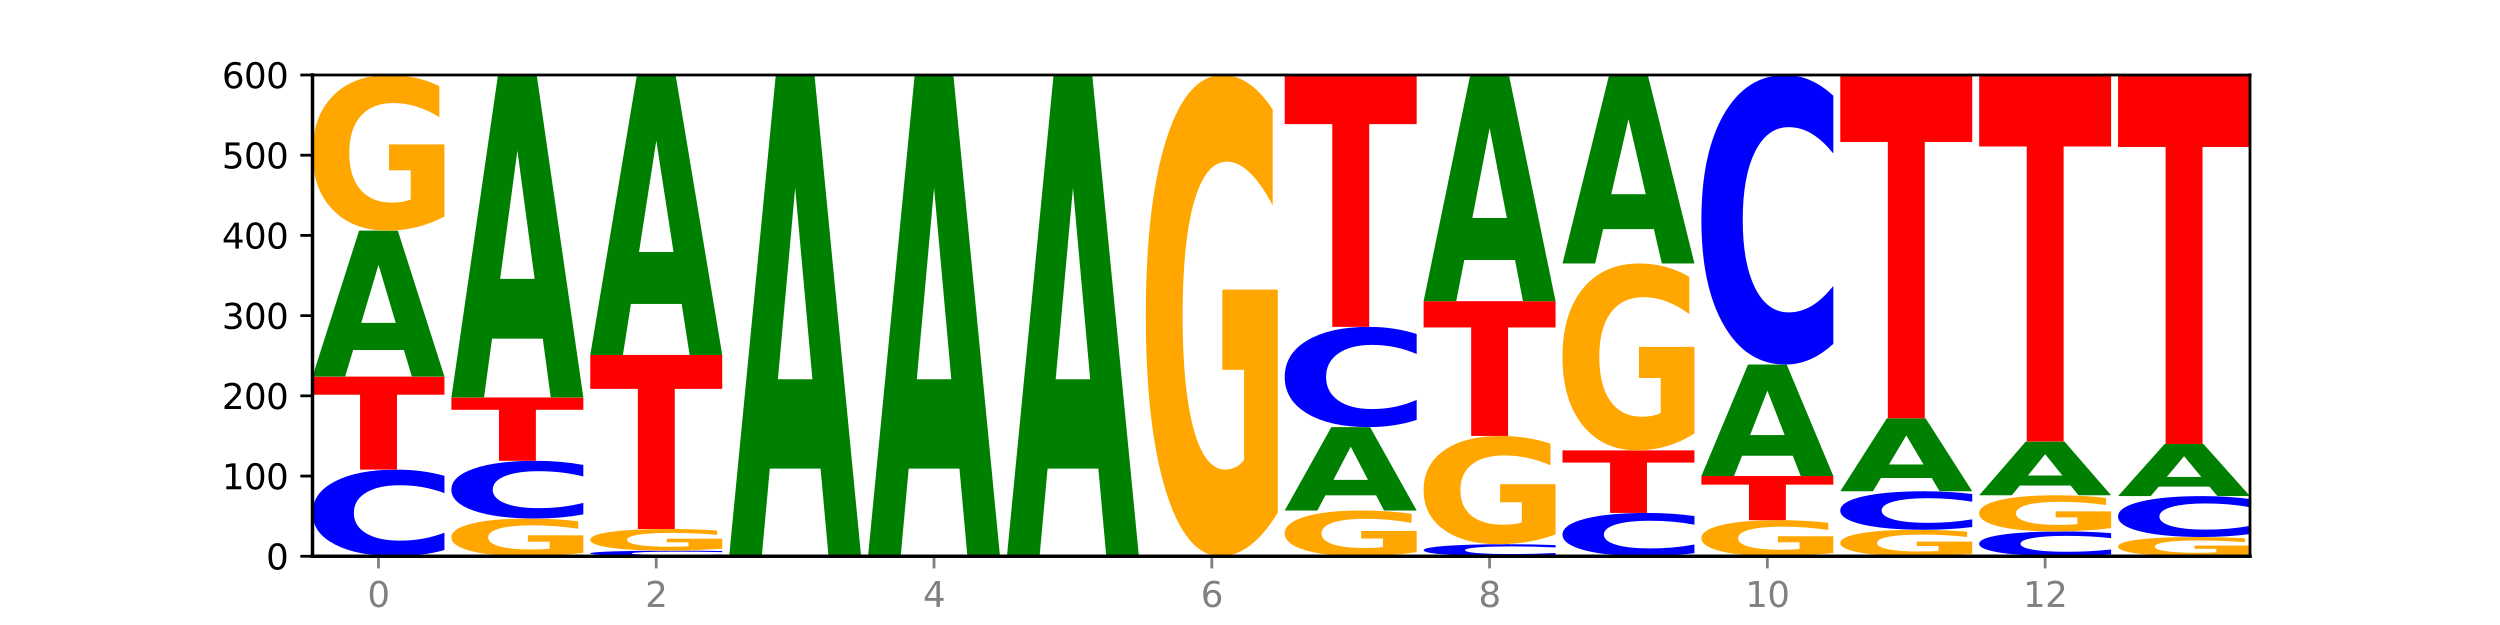 <?xml version="1.0" encoding="utf-8" standalone="no"?>
<!DOCTYPE svg PUBLIC "-//W3C//DTD SVG 1.1//EN"
  "http://www.w3.org/Graphics/SVG/1.1/DTD/svg11.dtd">
<svg xmlns:xlink="http://www.w3.org/1999/xlink" width="720pt" height="180pt" viewBox="0 0 720 180" xmlns="http://www.w3.org/2000/svg" version="1.1">
 <defs>
  <style type="text/css">*{stroke-linejoin: round; stroke-linecap: butt}</style>
 </defs>
 <g id="figure_1">
  <g id="patch_1">
   <path d="M 0 180 
L 720 180 
L 720 0 
L 0 0 
z
" style="fill: #ffffff"/>
  </g>
  <g id="axes_1">
   <g id="patch_2">
    <path d="M 90 160.2 
L 648 160.2 
L 648 21.6 
L 90 21.6 
z
" style="fill: #ffffff"/>
   </g>
   <g id="line2d_1">
    <path d="M 90 160.2 
L 648 160.2 
" clip-path="url(#p2515802bd8)" style="fill: none; stroke: #000000; stroke-width: 0.5; stroke-linecap: square"/>
   </g>
   <g id="patch_3">
    <path d="M 128 158.412 
Q 124.821 159.298 121.384 159.746 
Q 117.947 160.2 114.204 160.2 
Q 103.04 160.2 96.52 156.84 
Q 90 153.48 90 147.734 
Q 90 141.967 96.52 138.612 
Q 103.04 135.252 114.204 135.252 
Q 117.947 135.252 121.384 135.706 
Q 124.821 136.154 128 137.04 
L 128 142.013 
Q 124.793 140.838 121.681 140.292 
Q 118.569 139.746 115.132 139.746 
Q 108.966 139.746 105.434 141.874 
Q 101.91 143.997 101.91 147.734 
Q 101.91 151.455 105.434 153.583 
Q 108.966 155.706 115.132 155.706 
Q 118.569 155.706 121.681 155.16 
Q 124.793 154.608 128 153.433 
L 128 158.412 
z
" clip-path="url(#p2515802bd8)" style="fill: #0000ff"/>
   </g>
   <g id="patch_4">
    <path d="M 90 108.456 
L 128 108.456 
L 128 113.682 
L 114.329 113.682 
L 114.329 135.252 
L 103.698 135.252 
L 103.698 113.682 
L 90 113.682 
L 90 108.456 
z
" clip-path="url(#p2515802bd8)" style="fill: #ff0000"/>
   </g>
   <g id="patch_5">
    <path d="M 116.323 100.797 
L 101.708 100.797 
L 99.401 108.456 
L 90 108.456 
L 103.425 66.414 
L 114.575 66.414 
L 128 108.456 
L 118.607 108.456 
L 116.323 100.797 
z
M 104.039 92.994 
L 113.969 92.994 
L 109.012 76.271 
L 104.039 92.994 
z
" clip-path="url(#p2515802bd8)" style="fill: #008000"/>
   </g>
   <g id="patch_6">
    <path d="M 128 62.359 
Q 124.168 64.387 120.046 65.405 
Q 115.924 66.414 111.529 66.414 
Q 101.599 66.414 95.8 60.378 
Q 90 54.343 90 44.021 
Q 90 33.579 95.902 27.589 
Q 101.812 21.6 112.091 21.6 
Q 116.052 21.6 119.68 22.415 
Q 123.316 23.22 126.535 24.812 
L 126.535 33.745 
Q 123.214 31.7 119.926 30.691 
Q 116.639 29.672 113.335 29.672 
Q 107.22 29.672 103.907 33.394 
Q 100.594 37.106 100.594 44.021 
Q 100.594 50.871 103.788 54.611 
Q 106.982 58.342 112.858 58.342 
Q 114.459 58.342 115.83 58.129 
Q 117.201 57.907 118.291 57.444 
L 118.291 49.057 
L 112.032 49.057 
L 112.032 41.586 
L 128 41.586 
L 128 62.359 
z
" clip-path="url(#p2515802bd8)" style="fill: #ffa600"/>
   </g>
   <g id="patch_7">
    <path d="M 168 159.218 
Q 164.168 159.709 160.046 159.956 
Q 155.924 160.2 151.529 160.2 
Q 141.599 160.2 135.8 158.738 
Q 130 157.275 130 154.775 
Q 130 152.245 135.902 150.794 
Q 141.812 149.343 152.091 149.343 
Q 156.052 149.343 159.68 149.54 
Q 163.316 149.735 166.535 150.121 
L 166.535 152.285 
Q 163.214 151.79 159.926 151.545 
Q 156.639 151.299 153.335 151.299 
Q 147.22 151.299 143.907 152.2 
Q 140.594 153.1 140.594 154.775 
Q 140.594 156.434 143.788 157.341 
Q 146.982 158.244 152.858 158.244 
Q 154.459 158.244 155.83 158.193 
Q 157.201 158.139 158.291 158.027 
L 158.291 155.995 
L 152.032 155.995 
L 152.032 154.185 
L 168 154.185 
L 168 159.218 
z
" clip-path="url(#p2515802bd8)" style="fill: #ffa600"/>
   </g>
   <g id="patch_8">
    <path d="M 168 148.151 
Q 164.821 148.742 161.384 149.041 
Q 157.947 149.343 154.204 149.343 
Q 143.04 149.343 136.52 147.103 
Q 130 144.863 130 141.032 
Q 130 137.188 136.52 134.951 
Q 143.04 132.711 154.204 132.711 
Q 157.947 132.711 161.384 133.013 
Q 164.821 133.312 168 133.903 
L 168 137.219 
Q 164.793 136.435 161.681 136.071 
Q 158.569 135.707 155.132 135.707 
Q 148.966 135.707 145.434 137.126 
Q 141.91 138.541 141.91 141.032 
Q 141.91 143.513 145.434 144.932 
Q 148.966 146.347 155.132 146.347 
Q 158.569 146.347 161.681 145.983 
Q 164.793 145.615 168 144.832 
L 168 148.151 
z
" clip-path="url(#p2515802bd8)" style="fill: #0000ff"/>
   </g>
   <g id="patch_9">
    <path d="M 130 114.462 
L 168 114.462 
L 168 118.021 
L 154.329 118.021 
L 154.329 132.711 
L 143.698 132.711 
L 143.698 118.021 
L 130 118.021 
L 130 114.462 
z
" clip-path="url(#p2515802bd8)" style="fill: #ff0000"/>
   </g>
   <g id="patch_10">
    <path d="M 156.323 97.545 
L 141.708 97.545 
L 139.401 114.462 
L 130 114.462 
L 143.425 21.6 
L 154.575 21.6 
L 168 114.462 
L 158.607 114.462 
L 156.323 97.545 
z
M 144.039 80.31 
L 153.969 80.31 
L 149.012 43.373 
L 144.039 80.31 
z
" clip-path="url(#p2515802bd8)" style="fill: #008000"/>
   </g>
   <g id="patch_11">
    <path d="M 208 160.084 
Q 204.821 160.142 201.384 160.171 
Q 197.947 160.2 194.204 160.2 
Q 183.04 160.2 176.52 159.982 
Q 170 159.764 170 159.392 
Q 170 159.018 176.52 158.801 
Q 183.04 158.583 194.204 158.583 
Q 197.947 158.583 201.384 158.612 
Q 204.821 158.641 208 158.699 
L 208 159.021 
Q 204.793 158.945 201.681 158.91 
Q 198.569 158.874 195.132 158.874 
Q 188.966 158.874 185.434 159.012 
Q 181.91 159.15 181.91 159.392 
Q 181.91 159.633 185.434 159.771 
Q 188.966 159.909 195.132 159.909 
Q 198.569 159.909 201.681 159.873 
Q 204.793 159.838 208 159.761 
L 208 160.084 
z
" clip-path="url(#p2515802bd8)" style="fill: #0000ff"/>
   </g>
   <g id="patch_12">
    <path d="M 208 158.019 
Q 204.168 158.301 200.046 158.443 
Q 195.924 158.583 191.529 158.583 
Q 181.599 158.583 175.8 157.743 
Q 170 156.903 170 155.466 
Q 170 154.013 175.902 153.18 
Q 181.812 152.346 192.091 152.346 
Q 196.052 152.346 199.68 152.459 
Q 203.316 152.571 206.535 152.793 
L 206.535 154.036 
Q 203.214 153.752 199.926 153.611 
Q 196.639 153.469 193.335 153.469 
Q 187.22 153.469 183.907 153.987 
Q 180.594 154.504 180.594 155.466 
Q 180.594 156.42 183.788 156.94 
Q 186.982 157.46 192.858 157.46 
Q 194.459 157.46 195.83 157.43 
Q 197.201 157.399 198.291 157.335 
L 198.291 156.167 
L 192.032 156.167 
L 192.032 155.128 
L 208 155.128 
L 208 158.019 
z
" clip-path="url(#p2515802bd8)" style="fill: #ffa600"/>
   </g>
   <g id="patch_13">
    <path d="M 170 102.219 
L 208 102.219 
L 208 111.995 
L 194.329 111.995 
L 194.329 152.346 
L 183.698 152.346 
L 183.698 111.995 
L 170 111.995 
L 170 102.219 
z
" clip-path="url(#p2515802bd8)" style="fill: #ff0000"/>
   </g>
   <g id="patch_14">
    <path d="M 196.323 87.533 
L 181.708 87.533 
L 179.401 102.219 
L 170 102.219 
L 183.425 21.6 
L 194.575 21.6 
L 208 102.219 
L 198.607 102.219 
L 196.323 87.533 
z
M 184.039 72.57 
L 193.969 72.57 
L 189.012 40.502 
L 184.039 72.57 
z
" clip-path="url(#p2515802bd8)" style="fill: #008000"/>
   </g>
   <g id="patch_15">
    <path d="M 236.323 134.951 
L 221.708 134.951 
L 219.401 160.2 
L 210 160.2 
L 223.425 21.6 
L 234.575 21.6 
L 248 160.2 
L 238.607 160.2 
L 236.323 134.951 
z
M 224.039 109.228 
L 233.969 109.228 
L 229.012 54.096 
L 224.039 109.228 
z
" clip-path="url(#p2515802bd8)" style="fill: #008000"/>
   </g>
   <g id="patch_16">
    <path d="M 276.323 134.951 
L 261.708 134.951 
L 259.401 160.2 
L 250 160.2 
L 263.425 21.6 
L 274.575 21.6 
L 288 160.2 
L 278.607 160.2 
L 276.323 134.951 
z
M 264.039 109.228 
L 273.969 109.228 
L 269.012 54.096 
L 264.039 109.228 
z
" clip-path="url(#p2515802bd8)" style="fill: #008000"/>
   </g>
   <g id="patch_17">
    <path d="M 316.323 134.951 
L 301.708 134.951 
L 299.401 160.2 
L 290 160.2 
L 303.425 21.6 
L 314.575 21.6 
L 328 160.2 
L 318.607 160.2 
L 316.323 134.951 
z
M 304.039 109.228 
L 313.969 109.228 
L 309.012 54.096 
L 304.039 109.228 
z
" clip-path="url(#p2515802bd8)" style="fill: #008000"/>
   </g>
   <g id="patch_18">
    <path d="M 368 147.66 
Q 364.168 153.93 360.046 157.079 
Q 355.924 160.2 351.529 160.2 
Q 341.599 160.2 335.8 141.533 
Q 330 122.866 330 90.943 
Q 330 58.648 335.902 40.124 
Q 341.812 21.6 352.091 21.6 
Q 356.052 21.6 359.68 24.119 
Q 363.316 26.61 366.535 31.535 
L 366.535 59.163 
Q 363.214 52.836 359.926 49.715 
Q 356.639 46.566 353.335 46.566 
Q 347.22 46.566 343.907 58.075 
Q 340.594 69.556 340.594 90.943 
Q 340.594 112.129 343.788 123.696 
Q 346.982 135.234 352.858 135.234 
Q 354.459 135.234 355.83 134.576 
Q 357.201 133.889 358.291 132.457 
L 358.291 106.518 
L 352.032 106.518 
L 352.032 83.413 
L 368 83.413 
L 368 147.66 
z
" clip-path="url(#p2515802bd8)" style="fill: #ffa600"/>
   </g>
   <g id="patch_19">
    <path d="M 408 159.009 
Q 404.168 159.604 400.046 159.904 
Q 395.924 160.2 391.529 160.2 
Q 381.599 160.2 375.8 158.427 
Q 370 156.653 370 153.621 
Q 370 150.553 375.902 148.793 
Q 381.812 147.033 392.091 147.033 
Q 396.052 147.033 399.68 147.272 
Q 403.316 147.509 406.535 147.977 
L 406.535 150.601 
Q 403.214 150 399.926 149.704 
Q 396.639 149.405 393.335 149.405 
Q 387.22 149.405 383.907 150.498 
Q 380.594 151.589 380.594 153.621 
Q 380.594 155.633 383.788 156.732 
Q 386.982 157.828 392.858 157.828 
Q 394.459 157.828 395.83 157.766 
Q 397.201 157.7 398.291 157.564 
L 398.291 155.1 
L 392.032 155.1 
L 392.032 152.905 
L 408 152.905 
L 408 159.009 
z
" clip-path="url(#p2515802bd8)" style="fill: #ffa600"/>
   </g>
   <g id="patch_20">
    <path d="M 396.323 142.657 
L 381.708 142.657 
L 379.401 147.033 
L 370 147.033 
L 383.425 123.009 
L 394.575 123.009 
L 408 147.033 
L 398.607 147.033 
L 396.323 142.657 
z
M 384.039 138.198 
L 393.969 138.198 
L 389.012 128.642 
L 384.039 138.198 
z
" clip-path="url(#p2515802bd8)" style="fill: #008000"/>
   </g>
   <g id="patch_21">
    <path d="M 408 120.939 
Q 404.821 121.965 401.384 122.484 
Q 397.947 123.009 394.204 123.009 
Q 383.04 123.009 376.52 119.12 
Q 370 115.231 370 108.58 
Q 370 101.906 376.52 98.023 
Q 383.04 94.134 394.204 94.134 
Q 397.947 94.134 401.384 94.659 
Q 404.821 95.178 408 96.204 
L 408 101.96 
Q 404.793 100.6 401.681 99.967 
Q 398.569 99.335 395.132 99.335 
Q 388.966 99.335 385.434 101.799 
Q 381.91 104.256 381.91 108.58 
Q 381.91 112.887 385.434 115.35 
Q 388.966 117.808 395.132 117.808 
Q 398.569 117.808 401.681 117.176 
Q 404.793 116.537 408 115.177 
L 408 120.939 
z
" clip-path="url(#p2515802bd8)" style="fill: #0000ff"/>
   </g>
   <g id="patch_22">
    <path d="M 370 21.6 
L 408 21.6 
L 408 35.746 
L 394.329 35.746 
L 394.329 94.134 
L 383.698 94.134 
L 383.698 35.746 
L 370 35.746 
L 370 21.6 
z
" clip-path="url(#p2515802bd8)" style="fill: #ff0000"/>
   </g>
   <g id="patch_23">
    <path d="M 448 159.952 
Q 444.821 160.075 441.384 160.137 
Q 437.947 160.2 434.204 160.2 
Q 423.04 160.2 416.52 159.733 
Q 410 159.267 410 158.469 
Q 410 157.668 416.52 157.202 
Q 423.04 156.735 434.204 156.735 
Q 437.947 156.735 441.384 156.798 
Q 444.821 156.86 448 156.983 
L 448 157.674 
Q 444.793 157.511 441.681 157.435 
Q 438.569 157.359 435.132 157.359 
Q 428.966 157.359 425.434 157.655 
Q 421.91 157.95 421.91 158.469 
Q 421.91 158.985 425.434 159.281 
Q 428.966 159.576 435.132 159.576 
Q 438.569 159.576 441.681 159.5 
Q 444.793 159.423 448 159.26 
L 448 159.952 
z
" clip-path="url(#p2515802bd8)" style="fill: #0000ff"/>
   </g>
   <g id="patch_24">
    <path d="M 448 153.913 
Q 444.168 155.324 440.046 156.033 
Q 435.924 156.735 431.529 156.735 
Q 421.599 156.735 415.8 152.535 
Q 410 148.335 410 141.152 
Q 410 133.886 415.902 129.718 
Q 421.812 125.55 432.091 125.55 
Q 436.052 125.55 439.68 126.117 
Q 443.316 126.677 446.535 127.785 
L 446.535 134.002 
Q 443.214 132.578 439.926 131.876 
Q 436.639 131.167 433.335 131.167 
Q 427.22 131.167 423.907 133.757 
Q 420.594 136.34 420.594 141.152 
Q 420.594 145.919 423.788 148.522 
Q 426.982 151.118 432.858 151.118 
Q 434.459 151.118 435.83 150.97 
Q 437.201 150.815 438.291 150.493 
L 438.291 144.657 
L 432.032 144.657 
L 432.032 139.458 
L 448 139.458 
L 448 153.913 
z
" clip-path="url(#p2515802bd8)" style="fill: #ffa600"/>
   </g>
   <g id="patch_25">
    <path d="M 410 86.742 
L 448 86.742 
L 448 94.311 
L 434.329 94.311 
L 434.329 125.55 
L 423.698 125.55 
L 423.698 94.311 
L 410 94.311 
L 410 86.742 
z
" clip-path="url(#p2515802bd8)" style="fill: #ff0000"/>
   </g>
   <g id="patch_26">
    <path d="M 436.323 74.875 
L 421.708 74.875 
L 419.401 86.742 
L 410 86.742 
L 423.425 21.6 
L 434.575 21.6 
L 448 86.742 
L 438.607 86.742 
L 436.323 74.875 
z
M 424.039 62.785 
L 433.969 62.785 
L 429.012 36.873 
L 424.039 62.785 
z
" clip-path="url(#p2515802bd8)" style="fill: #008000"/>
   </g>
   <g id="patch_27">
    <path d="M 488 159.306 
Q 484.821 159.749 481.384 159.973 
Q 477.947 160.2 474.204 160.2 
Q 463.04 160.2 456.52 158.52 
Q 450 156.84 450 153.967 
Q 450 151.083 456.52 149.406 
Q 463.04 147.726 474.204 147.726 
Q 477.947 147.726 481.384 147.953 
Q 484.821 148.177 488 148.62 
L 488 151.107 
Q 484.793 150.519 481.681 150.246 
Q 478.569 149.973 475.132 149.973 
Q 468.966 149.973 465.434 151.037 
Q 461.91 152.099 461.91 153.967 
Q 461.91 155.827 465.434 156.891 
Q 468.966 157.953 475.132 157.953 
Q 478.569 157.953 481.681 157.68 
Q 484.793 157.404 488 156.817 
L 488 159.306 
z
" clip-path="url(#p2515802bd8)" style="fill: #0000ff"/>
   </g>
   <g id="patch_28">
    <path d="M 450 129.708 
L 488 129.708 
L 488 133.222 
L 474.329 133.222 
L 474.329 147.726 
L 463.698 147.726 
L 463.698 133.222 
L 450 133.222 
L 450 129.708 
z
" clip-path="url(#p2515802bd8)" style="fill: #ff0000"/>
   </g>
   <g id="patch_29">
    <path d="M 488 124.838 
Q 484.168 127.273 480.046 128.496 
Q 475.924 129.708 471.529 129.708 
Q 461.599 129.708 455.8 122.459 
Q 450 115.21 450 102.813 
Q 450 90.272 455.902 83.078 
Q 461.812 75.885 472.091 75.885 
Q 476.052 75.885 479.68 76.863 
Q 483.316 77.831 486.535 79.743 
L 486.535 90.472 
Q 483.214 88.015 479.926 86.803 
Q 476.639 85.58 473.335 85.58 
Q 467.22 85.58 463.907 90.05 
Q 460.594 94.508 460.594 102.813 
Q 460.594 111.041 463.788 115.532 
Q 466.982 120.013 472.858 120.013 
Q 474.459 120.013 475.83 119.757 
Q 477.201 119.49 478.291 118.935 
L 478.291 108.861 
L 472.032 108.861 
L 472.032 99.889 
L 488 99.889 
L 488 124.838 
z
" clip-path="url(#p2515802bd8)" style="fill: #ffa600"/>
   </g>
   <g id="patch_30">
    <path d="M 476.323 65.996 
L 461.708 65.996 
L 459.401 75.885 
L 450 75.885 
L 463.425 21.6 
L 474.575 21.6 
L 488 75.885 
L 478.607 75.885 
L 476.323 65.996 
z
M 464.039 55.921 
L 473.969 55.921 
L 469.012 34.328 
L 464.039 55.921 
z
" clip-path="url(#p2515802bd8)" style="fill: #008000"/>
   </g>
   <g id="patch_31">
    <path d="M 528 159.259 
Q 524.168 159.73 520.046 159.966 
Q 515.924 160.2 511.529 160.2 
Q 501.599 160.2 495.8 158.8 
Q 490 157.4 490 155.006 
Q 490 152.584 495.902 151.194 
Q 501.812 149.805 512.091 149.805 
Q 516.052 149.805 519.68 149.994 
Q 523.316 150.181 526.535 150.55 
L 526.535 152.622 
Q 523.214 152.148 519.926 151.914 
Q 516.639 151.677 513.335 151.677 
Q 507.22 151.677 503.907 152.541 
Q 500.594 153.402 500.594 155.006 
Q 500.594 156.595 503.788 157.462 
Q 506.982 158.328 512.858 158.328 
Q 514.459 158.328 515.83 158.278 
Q 517.201 158.227 518.291 158.119 
L 518.291 156.174 
L 512.032 156.174 
L 512.032 154.441 
L 528 154.441 
L 528 159.259 
z
" clip-path="url(#p2515802bd8)" style="fill: #ffa600"/>
   </g>
   <g id="patch_32">
    <path d="M 490 137.1 
L 528 137.1 
L 528 139.578 
L 514.329 139.578 
L 514.329 149.805 
L 503.698 149.805 
L 503.698 139.578 
L 490 139.578 
L 490 137.1 
z
" clip-path="url(#p2515802bd8)" style="fill: #ff0000"/>
   </g>
   <g id="patch_33">
    <path d="M 516.323 131.251 
L 501.708 131.251 
L 499.401 137.1 
L 490 137.1 
L 503.425 104.991 
L 514.575 104.991 
L 528 137.1 
L 518.607 137.1 
L 516.323 131.251 
z
M 504.039 125.291 
L 513.969 125.291 
L 509.012 112.519 
L 504.039 125.291 
z
" clip-path="url(#p2515802bd8)" style="fill: #008000"/>
   </g>
   <g id="patch_34">
    <path d="M 528 99.014 
Q 524.821 101.976 521.384 103.475 
Q 517.947 104.991 514.204 104.991 
Q 503.04 104.991 496.52 93.76 
Q 490 82.528 490 63.321 
Q 490 44.045 496.52 32.831 
Q 503.04 21.6 514.204 21.6 
Q 517.947 21.6 521.384 23.116 
Q 524.821 24.615 528 27.577 
L 528 44.2 
Q 524.793 40.273 521.681 38.447 
Q 518.569 36.621 515.132 36.621 
Q 508.966 36.621 505.434 43.735 
Q 501.91 50.832 501.91 63.321 
Q 501.91 75.759 505.434 82.873 
Q 508.966 89.97 515.132 89.97 
Q 518.569 89.97 521.681 88.144 
Q 524.793 86.301 528 82.373 
L 528 99.014 
z
" clip-path="url(#p2515802bd8)" style="fill: #0000ff"/>
   </g>
   <g id="patch_35">
    <path d="M 568 159.51 
Q 564.168 159.855 560.046 160.028 
Q 555.924 160.2 551.529 160.2 
Q 541.599 160.2 535.8 159.173 
Q 530 158.147 530 156.391 
Q 530 154.615 535.902 153.596 
Q 541.812 152.577 552.091 152.577 
Q 556.052 152.577 559.68 152.716 
Q 563.316 152.853 566.535 153.123 
L 566.535 154.643 
Q 563.214 154.295 559.926 154.123 
Q 556.639 153.95 553.335 153.95 
Q 547.22 153.95 543.907 154.583 
Q 540.594 155.215 540.594 156.391 
Q 540.594 157.556 543.788 158.192 
Q 546.982 158.827 552.858 158.827 
Q 554.459 158.827 555.83 158.791 
Q 557.201 158.753 558.291 158.674 
L 558.291 157.247 
L 552.032 157.247 
L 552.032 155.977 
L 568 155.977 
L 568 159.51 
z
" clip-path="url(#p2515802bd8)" style="fill: #ffa600"/>
   </g>
   <g id="patch_36">
    <path d="M 568 151.782 
Q 564.821 152.176 561.384 152.375 
Q 557.947 152.577 554.204 152.577 
Q 543.04 152.577 536.52 151.084 
Q 530 149.59 530 147.036 
Q 530 144.473 536.52 142.982 
Q 543.04 141.489 554.204 141.489 
Q 557.947 141.489 561.384 141.691 
Q 564.821 141.89 568 142.284 
L 568 144.494 
Q 564.793 143.972 561.681 143.729 
Q 558.569 143.486 555.132 143.486 
Q 548.966 143.486 545.434 144.432 
Q 541.91 145.376 541.91 147.036 
Q 541.91 148.69 545.434 149.636 
Q 548.966 150.58 555.132 150.58 
Q 558.569 150.58 561.681 150.337 
Q 564.793 150.092 568 149.57 
L 568 151.782 
z
" clip-path="url(#p2515802bd8)" style="fill: #0000ff"/>
   </g>
   <g id="patch_37">
    <path d="M 556.323 137.66 
L 541.708 137.66 
L 539.401 141.489 
L 530 141.489 
L 543.425 120.468 
L 554.575 120.468 
L 568 141.489 
L 558.607 141.489 
L 556.323 137.66 
z
M 544.039 133.758 
L 553.969 133.758 
L 549.012 125.397 
L 544.039 133.758 
z
" clip-path="url(#p2515802bd8)" style="fill: #008000"/>
   </g>
   <g id="patch_38">
    <path d="M 530 21.6 
L 568 21.6 
L 568 40.882 
L 554.329 40.882 
L 554.329 120.468 
L 543.698 120.468 
L 543.698 40.882 
L 530 40.882 
L 530 21.6 
z
" clip-path="url(#p2515802bd8)" style="fill: #ff0000"/>
   </g>
   <g id="patch_39">
    <path d="M 608 159.687 
Q 604.821 159.941 601.384 160.07 
Q 597.947 160.2 594.204 160.2 
Q 583.04 160.2 576.52 159.236 
Q 570 158.271 570 156.622 
Q 570 154.966 576.52 154.003 
Q 583.04 153.039 594.204 153.039 
Q 597.947 153.039 601.384 153.169 
Q 604.821 153.298 608 153.552 
L 608 154.98 
Q 604.793 154.642 601.681 154.486 
Q 598.569 154.329 595.132 154.329 
Q 588.966 154.329 585.434 154.94 
Q 581.91 155.549 581.91 156.622 
Q 581.91 157.69 585.434 158.301 
Q 588.966 158.91 595.132 158.91 
Q 598.569 158.91 601.681 158.753 
Q 604.793 158.595 608 158.258 
L 608 159.687 
z
" clip-path="url(#p2515802bd8)" style="fill: #0000ff"/>
   </g>
   <g id="patch_40">
    <path d="M 608 152.098 
Q 604.168 152.569 600.046 152.805 
Q 595.924 153.039 591.529 153.039 
Q 581.599 153.039 575.8 151.639 
Q 570 150.239 570 147.845 
Q 570 145.423 575.902 144.033 
Q 581.812 142.644 592.091 142.644 
Q 596.052 142.644 599.68 142.833 
Q 603.316 143.02 606.535 143.389 
L 606.535 145.461 
Q 603.214 144.987 599.926 144.753 
Q 596.639 144.516 593.335 144.516 
Q 587.22 144.516 583.907 145.38 
Q 580.594 146.241 580.594 147.845 
Q 580.594 149.434 583.788 150.301 
Q 586.982 151.167 592.858 151.167 
Q 594.459 151.167 595.83 151.117 
Q 597.201 151.066 598.291 150.958 
L 598.291 149.013 
L 592.032 149.013 
L 592.032 147.28 
L 608 147.28 
L 608 152.098 
z
" clip-path="url(#p2515802bd8)" style="fill: #ffa600"/>
   </g>
   <g id="patch_41">
    <path d="M 596.323 139.825 
L 581.708 139.825 
L 579.401 142.644 
L 570 142.644 
L 583.425 127.167 
L 594.575 127.167 
L 608 142.644 
L 598.607 142.644 
L 596.323 139.825 
z
M 584.039 136.952 
L 593.969 136.952 
L 589.012 130.796 
L 584.039 136.952 
z
" clip-path="url(#p2515802bd8)" style="fill: #008000"/>
   </g>
   <g id="patch_42">
    <path d="M 570 21.6 
L 608 21.6 
L 608 42.189 
L 594.329 42.189 
L 594.329 127.167 
L 583.698 127.167 
L 583.698 42.189 
L 570 42.189 
L 570 21.6 
z
" clip-path="url(#p2515802bd8)" style="fill: #ff0000"/>
   </g>
   <g id="patch_43">
    <path d="M 648 159.698 
Q 644.168 159.949 640.046 160.075 
Q 635.924 160.2 631.529 160.2 
Q 621.599 160.2 615.8 159.453 
Q 610 158.707 610 157.43 
Q 610 156.138 615.902 155.397 
Q 621.812 154.656 632.091 154.656 
Q 636.052 154.656 639.68 154.757 
Q 643.316 154.856 646.535 155.053 
L 646.535 156.159 
Q 643.214 155.905 639.926 155.781 
Q 636.639 155.655 633.335 155.655 
Q 627.22 155.655 623.907 156.115 
Q 620.594 156.574 620.594 157.43 
Q 620.594 158.277 623.788 158.74 
Q 626.982 159.201 632.858 159.201 
Q 634.459 159.201 635.83 159.175 
Q 637.201 159.148 638.291 159.09 
L 638.291 158.053 
L 632.032 158.053 
L 632.032 157.129 
L 648 157.129 
L 648 159.698 
z
" clip-path="url(#p2515802bd8)" style="fill: #ffa600"/>
   </g>
   <g id="patch_44">
    <path d="M 648 153.812 
Q 644.821 154.23 641.384 154.442 
Q 637.947 154.656 634.204 154.656 
Q 623.04 154.656 616.52 153.069 
Q 610 151.483 610 148.769 
Q 610 146.046 616.52 144.462 
Q 623.04 142.875 634.204 142.875 
Q 637.947 142.875 641.384 143.089 
Q 644.821 143.301 648 143.719 
L 648 146.068 
Q 644.793 145.513 641.681 145.255 
Q 638.569 144.997 635.132 144.997 
Q 628.966 144.997 625.434 146.002 
Q 621.91 147.005 621.91 148.769 
Q 621.91 150.526 625.434 151.531 
Q 628.966 152.534 635.132 152.534 
Q 638.569 152.534 641.681 152.276 
Q 644.793 152.016 648 151.461 
L 648 153.812 
z
" clip-path="url(#p2515802bd8)" style="fill: #0000ff"/>
   </g>
   <g id="patch_45">
    <path d="M 636.323 140.14 
L 621.708 140.14 
L 619.401 142.875 
L 610 142.875 
L 623.425 127.86 
L 634.575 127.86 
L 648 142.875 
L 638.607 142.875 
L 636.323 140.14 
z
M 624.039 137.353 
L 633.969 137.353 
L 629.012 131.38 
L 624.039 137.353 
z
" clip-path="url(#p2515802bd8)" style="fill: #008000"/>
   </g>
   <g id="patch_46">
    <path d="M 610 21.6 
L 648 21.6 
L 648 42.324 
L 634.329 42.324 
L 634.329 127.86 
L 623.698 127.86 
L 623.698 42.324 
L 610 42.324 
L 610 21.6 
z
" clip-path="url(#p2515802bd8)" style="fill: #ff0000"/>
   </g>
   <g id="matplotlib.axis_1">
    <g id="xtick_1">
     <g id="line2d_2">
      <defs>
       <path id="mb99018b25e" d="M 0 0 
L 0 3.5 
" style="stroke: #808080; stroke-width: 0.8"/>
      </defs>
      <g>
       <use xlink:href="#mb99018b25e" x="109" y="160.2" style="fill: #808080; stroke: #808080; stroke-width: 0.8"/>
      </g>
     </g>
     <g id="text_1">
      <!-- 0 -->
      <g style="fill: #808080" transform="translate(105.819 174.798) scale(0.1 -0.1)">
       <defs>
        <path id="DejaVuSans-30" d="M 2034 4250 
Q 1547 4250 1301 3770 
Q 1056 3291 1056 2328 
Q 1056 1369 1301 889 
Q 1547 409 2034 409 
Q 2525 409 2770 889 
Q 3016 1369 3016 2328 
Q 3016 3291 2770 3770 
Q 2525 4250 2034 4250 
z
M 2034 4750 
Q 2819 4750 3233 4129 
Q 3647 3509 3647 2328 
Q 3647 1150 3233 529 
Q 2819 -91 2034 -91 
Q 1250 -91 836 529 
Q 422 1150 422 2328 
Q 422 3509 836 4129 
Q 1250 4750 2034 4750 
z
" transform="scale(0.016)"/>
       </defs>
       <use xlink:href="#DejaVuSans-30"/>
      </g>
     </g>
    </g>
    <g id="xtick_2">
     <g id="line2d_3">
      <g>
       <use xlink:href="#mb99018b25e" x="189" y="160.2" style="fill: #808080; stroke: #808080; stroke-width: 0.8"/>
      </g>
     </g>
     <g id="text_2">
      <!-- 2 -->
      <g style="fill: #808080" transform="translate(185.819 174.798) scale(0.1 -0.1)">
       <defs>
        <path id="DejaVuSans-32" d="M 1228 531 
L 3431 531 
L 3431 0 
L 469 0 
L 469 531 
Q 828 903 1448 1529 
Q 2069 2156 2228 2338 
Q 2531 2678 2651 2914 
Q 2772 3150 2772 3378 
Q 2772 3750 2511 3984 
Q 2250 4219 1831 4219 
Q 1534 4219 1204 4116 
Q 875 4013 500 3803 
L 500 4441 
Q 881 4594 1212 4672 
Q 1544 4750 1819 4750 
Q 2544 4750 2975 4387 
Q 3406 4025 3406 3419 
Q 3406 3131 3298 2873 
Q 3191 2616 2906 2266 
Q 2828 2175 2409 1742 
Q 1991 1309 1228 531 
z
" transform="scale(0.016)"/>
       </defs>
       <use xlink:href="#DejaVuSans-32"/>
      </g>
     </g>
    </g>
    <g id="xtick_3">
     <g id="line2d_4">
      <g>
       <use xlink:href="#mb99018b25e" x="269" y="160.2" style="fill: #808080; stroke: #808080; stroke-width: 0.8"/>
      </g>
     </g>
     <g id="text_3">
      <!-- 4 -->
      <g style="fill: #808080" transform="translate(265.819 174.798) scale(0.1 -0.1)">
       <defs>
        <path id="DejaVuSans-34" d="M 2419 4116 
L 825 1625 
L 2419 1625 
L 2419 4116 
z
M 2253 4666 
L 3047 4666 
L 3047 1625 
L 3713 1625 
L 3713 1100 
L 3047 1100 
L 3047 0 
L 2419 0 
L 2419 1100 
L 313 1100 
L 313 1709 
L 2253 4666 
z
" transform="scale(0.016)"/>
       </defs>
       <use xlink:href="#DejaVuSans-34"/>
      </g>
     </g>
    </g>
    <g id="xtick_4">
     <g id="line2d_5">
      <g>
       <use xlink:href="#mb99018b25e" x="349" y="160.2" style="fill: #808080; stroke: #808080; stroke-width: 0.8"/>
      </g>
     </g>
     <g id="text_4">
      <!-- 6 -->
      <g style="fill: #808080" transform="translate(345.819 174.798) scale(0.1 -0.1)">
       <defs>
        <path id="DejaVuSans-36" d="M 2113 2584 
Q 1688 2584 1439 2293 
Q 1191 2003 1191 1497 
Q 1191 994 1439 701 
Q 1688 409 2113 409 
Q 2538 409 2786 701 
Q 3034 994 3034 1497 
Q 3034 2003 2786 2293 
Q 2538 2584 2113 2584 
z
M 3366 4563 
L 3366 3988 
Q 3128 4100 2886 4159 
Q 2644 4219 2406 4219 
Q 1781 4219 1451 3797 
Q 1122 3375 1075 2522 
Q 1259 2794 1537 2939 
Q 1816 3084 2150 3084 
Q 2853 3084 3261 2657 
Q 3669 2231 3669 1497 
Q 3669 778 3244 343 
Q 2819 -91 2113 -91 
Q 1303 -91 875 529 
Q 447 1150 447 2328 
Q 447 3434 972 4092 
Q 1497 4750 2381 4750 
Q 2619 4750 2861 4703 
Q 3103 4656 3366 4563 
z
" transform="scale(0.016)"/>
       </defs>
       <use xlink:href="#DejaVuSans-36"/>
      </g>
     </g>
    </g>
    <g id="xtick_5">
     <g id="line2d_6">
      <g>
       <use xlink:href="#mb99018b25e" x="429" y="160.2" style="fill: #808080; stroke: #808080; stroke-width: 0.8"/>
      </g>
     </g>
     <g id="text_5">
      <!-- 8 -->
      <g style="fill: #808080" transform="translate(425.819 174.798) scale(0.1 -0.1)">
       <defs>
        <path id="DejaVuSans-38" d="M 2034 2216 
Q 1584 2216 1326 1975 
Q 1069 1734 1069 1313 
Q 1069 891 1326 650 
Q 1584 409 2034 409 
Q 2484 409 2743 651 
Q 3003 894 3003 1313 
Q 3003 1734 2745 1975 
Q 2488 2216 2034 2216 
z
M 1403 2484 
Q 997 2584 770 2862 
Q 544 3141 544 3541 
Q 544 4100 942 4425 
Q 1341 4750 2034 4750 
Q 2731 4750 3128 4425 
Q 3525 4100 3525 3541 
Q 3525 3141 3298 2862 
Q 3072 2584 2669 2484 
Q 3125 2378 3379 2068 
Q 3634 1759 3634 1313 
Q 3634 634 3220 271 
Q 2806 -91 2034 -91 
Q 1263 -91 848 271 
Q 434 634 434 1313 
Q 434 1759 690 2068 
Q 947 2378 1403 2484 
z
M 1172 3481 
Q 1172 3119 1398 2916 
Q 1625 2713 2034 2713 
Q 2441 2713 2670 2916 
Q 2900 3119 2900 3481 
Q 2900 3844 2670 4047 
Q 2441 4250 2034 4250 
Q 1625 4250 1398 4047 
Q 1172 3844 1172 3481 
z
" transform="scale(0.016)"/>
       </defs>
       <use xlink:href="#DejaVuSans-38"/>
      </g>
     </g>
    </g>
    <g id="xtick_6">
     <g id="line2d_7">
      <g>
       <use xlink:href="#mb99018b25e" x="509" y="160.2" style="fill: #808080; stroke: #808080; stroke-width: 0.8"/>
      </g>
     </g>
     <g id="text_6">
      <!-- 10 -->
      <g style="fill: #808080" transform="translate(502.637 174.798) scale(0.1 -0.1)">
       <defs>
        <path id="DejaVuSans-31" d="M 794 531 
L 1825 531 
L 1825 4091 
L 703 3866 
L 703 4441 
L 1819 4666 
L 2450 4666 
L 2450 531 
L 3481 531 
L 3481 0 
L 794 0 
L 794 531 
z
" transform="scale(0.016)"/>
       </defs>
       <use xlink:href="#DejaVuSans-31"/>
       <use xlink:href="#DejaVuSans-30" x="63.623"/>
      </g>
     </g>
    </g>
    <g id="xtick_7">
     <g id="line2d_8">
      <g>
       <use xlink:href="#mb99018b25e" x="589" y="160.2" style="fill: #808080; stroke: #808080; stroke-width: 0.8"/>
      </g>
     </g>
     <g id="text_7">
      <!-- 12 -->
      <g style="fill: #808080" transform="translate(582.638 174.798) scale(0.1 -0.1)">
       <use xlink:href="#DejaVuSans-31"/>
       <use xlink:href="#DejaVuSans-32" x="63.623"/>
      </g>
     </g>
    </g>
   </g>
   <g id="matplotlib.axis_2">
    <g id="ytick_1">
     <g id="line2d_9">
      <defs>
       <path id="m66507a5656" d="M 0 0 
L -3.5 0 
" style="stroke: #000000; stroke-width: 0.8"/>
      </defs>
      <g>
       <use xlink:href="#m66507a5656" x="90" y="160.2" style="stroke: #000000; stroke-width: 0.8"/>
      </g>
     </g>
     <g id="text_8">
      <!-- 0 -->
      <g transform="translate(76.638 163.999) scale(0.1 -0.1)">
       <use xlink:href="#DejaVuSans-30"/>
      </g>
     </g>
    </g>
    <g id="ytick_2">
     <g id="line2d_10">
      <g>
       <use xlink:href="#m66507a5656" x="90" y="137.1" style="stroke: #000000; stroke-width: 0.8"/>
      </g>
     </g>
     <g id="text_9">
      <!-- 100 -->
      <g transform="translate(63.913 140.899) scale(0.1 -0.1)">
       <use xlink:href="#DejaVuSans-31"/>
       <use xlink:href="#DejaVuSans-30" x="63.623"/>
       <use xlink:href="#DejaVuSans-30" x="127.246"/>
      </g>
     </g>
    </g>
    <g id="ytick_3">
     <g id="line2d_11">
      <g>
       <use xlink:href="#m66507a5656" x="90" y="114" style="stroke: #000000; stroke-width: 0.8"/>
      </g>
     </g>
     <g id="text_10">
      <!-- 200 -->
      <g transform="translate(63.913 117.799) scale(0.1 -0.1)">
       <use xlink:href="#DejaVuSans-32"/>
       <use xlink:href="#DejaVuSans-30" x="63.623"/>
       <use xlink:href="#DejaVuSans-30" x="127.246"/>
      </g>
     </g>
    </g>
    <g id="ytick_4">
     <g id="line2d_12">
      <g>
       <use xlink:href="#m66507a5656" x="90" y="90.9" style="stroke: #000000; stroke-width: 0.8"/>
      </g>
     </g>
     <g id="text_11">
      <!-- 300 -->
      <g transform="translate(63.913 94.699) scale(0.1 -0.1)">
       <defs>
        <path id="DejaVuSans-33" d="M 2597 2516 
Q 3050 2419 3304 2112 
Q 3559 1806 3559 1356 
Q 3559 666 3084 287 
Q 2609 -91 1734 -91 
Q 1441 -91 1130 -33 
Q 819 25 488 141 
L 488 750 
Q 750 597 1062 519 
Q 1375 441 1716 441 
Q 2309 441 2620 675 
Q 2931 909 2931 1356 
Q 2931 1769 2642 2001 
Q 2353 2234 1838 2234 
L 1294 2234 
L 1294 2753 
L 1863 2753 
Q 2328 2753 2575 2939 
Q 2822 3125 2822 3475 
Q 2822 3834 2567 4026 
Q 2313 4219 1838 4219 
Q 1578 4219 1281 4162 
Q 984 4106 628 3988 
L 628 4550 
Q 988 4650 1302 4700 
Q 1616 4750 1894 4750 
Q 2613 4750 3031 4423 
Q 3450 4097 3450 3541 
Q 3450 3153 3228 2886 
Q 3006 2619 2597 2516 
z
" transform="scale(0.016)"/>
       </defs>
       <use xlink:href="#DejaVuSans-33"/>
       <use xlink:href="#DejaVuSans-30" x="63.623"/>
       <use xlink:href="#DejaVuSans-30" x="127.246"/>
      </g>
     </g>
    </g>
    <g id="ytick_5">
     <g id="line2d_13">
      <g>
       <use xlink:href="#m66507a5656" x="90" y="67.8" style="stroke: #000000; stroke-width: 0.8"/>
      </g>
     </g>
     <g id="text_12">
      <!-- 400 -->
      <g transform="translate(63.913 71.599) scale(0.1 -0.1)">
       <use xlink:href="#DejaVuSans-34"/>
       <use xlink:href="#DejaVuSans-30" x="63.623"/>
       <use xlink:href="#DejaVuSans-30" x="127.246"/>
      </g>
     </g>
    </g>
    <g id="ytick_6">
     <g id="line2d_14">
      <g>
       <use xlink:href="#m66507a5656" x="90" y="44.7" style="stroke: #000000; stroke-width: 0.8"/>
      </g>
     </g>
     <g id="text_13">
      <!-- 500 -->
      <g transform="translate(63.913 48.499) scale(0.1 -0.1)">
       <defs>
        <path id="DejaVuSans-35" d="M 691 4666 
L 3169 4666 
L 3169 4134 
L 1269 4134 
L 1269 2991 
Q 1406 3038 1543 3061 
Q 1681 3084 1819 3084 
Q 2600 3084 3056 2656 
Q 3513 2228 3513 1497 
Q 3513 744 3044 326 
Q 2575 -91 1722 -91 
Q 1428 -91 1123 -41 
Q 819 9 494 109 
L 494 744 
Q 775 591 1075 516 
Q 1375 441 1709 441 
Q 2250 441 2565 725 
Q 2881 1009 2881 1497 
Q 2881 1984 2565 2268 
Q 2250 2553 1709 2553 
Q 1456 2553 1204 2497 
Q 953 2441 691 2322 
L 691 4666 
z
" transform="scale(0.016)"/>
       </defs>
       <use xlink:href="#DejaVuSans-35"/>
       <use xlink:href="#DejaVuSans-30" x="63.623"/>
       <use xlink:href="#DejaVuSans-30" x="127.246"/>
      </g>
     </g>
    </g>
    <g id="ytick_7">
     <g id="line2d_15">
      <g>
       <use xlink:href="#m66507a5656" x="90" y="21.6" style="stroke: #000000; stroke-width: 0.8"/>
      </g>
     </g>
     <g id="text_14">
      <!-- 600 -->
      <g transform="translate(63.913 25.399) scale(0.1 -0.1)">
       <use xlink:href="#DejaVuSans-36"/>
       <use xlink:href="#DejaVuSans-30" x="63.623"/>
       <use xlink:href="#DejaVuSans-30" x="127.246"/>
      </g>
     </g>
    </g>
   </g>
   <g id="patch_47">
    <path d="M 90 160.2 
L 90 21.6 
" style="fill: none; stroke: #000000; stroke-linejoin: miter; stroke-linecap: square"/>
   </g>
   <g id="patch_48">
    <path d="M 648 160.2 
L 648 21.6 
" style="fill: none; stroke: #000000; stroke-width: 0.8; stroke-linejoin: miter; stroke-linecap: square"/>
   </g>
   <g id="patch_49">
    <path d="M 90 160.2 
L 648 160.2 
" style="fill: none; stroke: #000000; stroke-linejoin: miter; stroke-linecap: square"/>
   </g>
   <g id="patch_50">
    <path d="M 90 21.6 
L 648 21.6 
" style="fill: none; stroke: #000000; stroke-width: 0.8; stroke-linejoin: miter; stroke-linecap: square"/>
   </g>
  </g>
 </g>
 <defs>
  <clipPath id="p2515802bd8">
   <rect x="90" y="21.6" width="558" height="138.6"/>
  </clipPath>
 </defs>
</svg>
